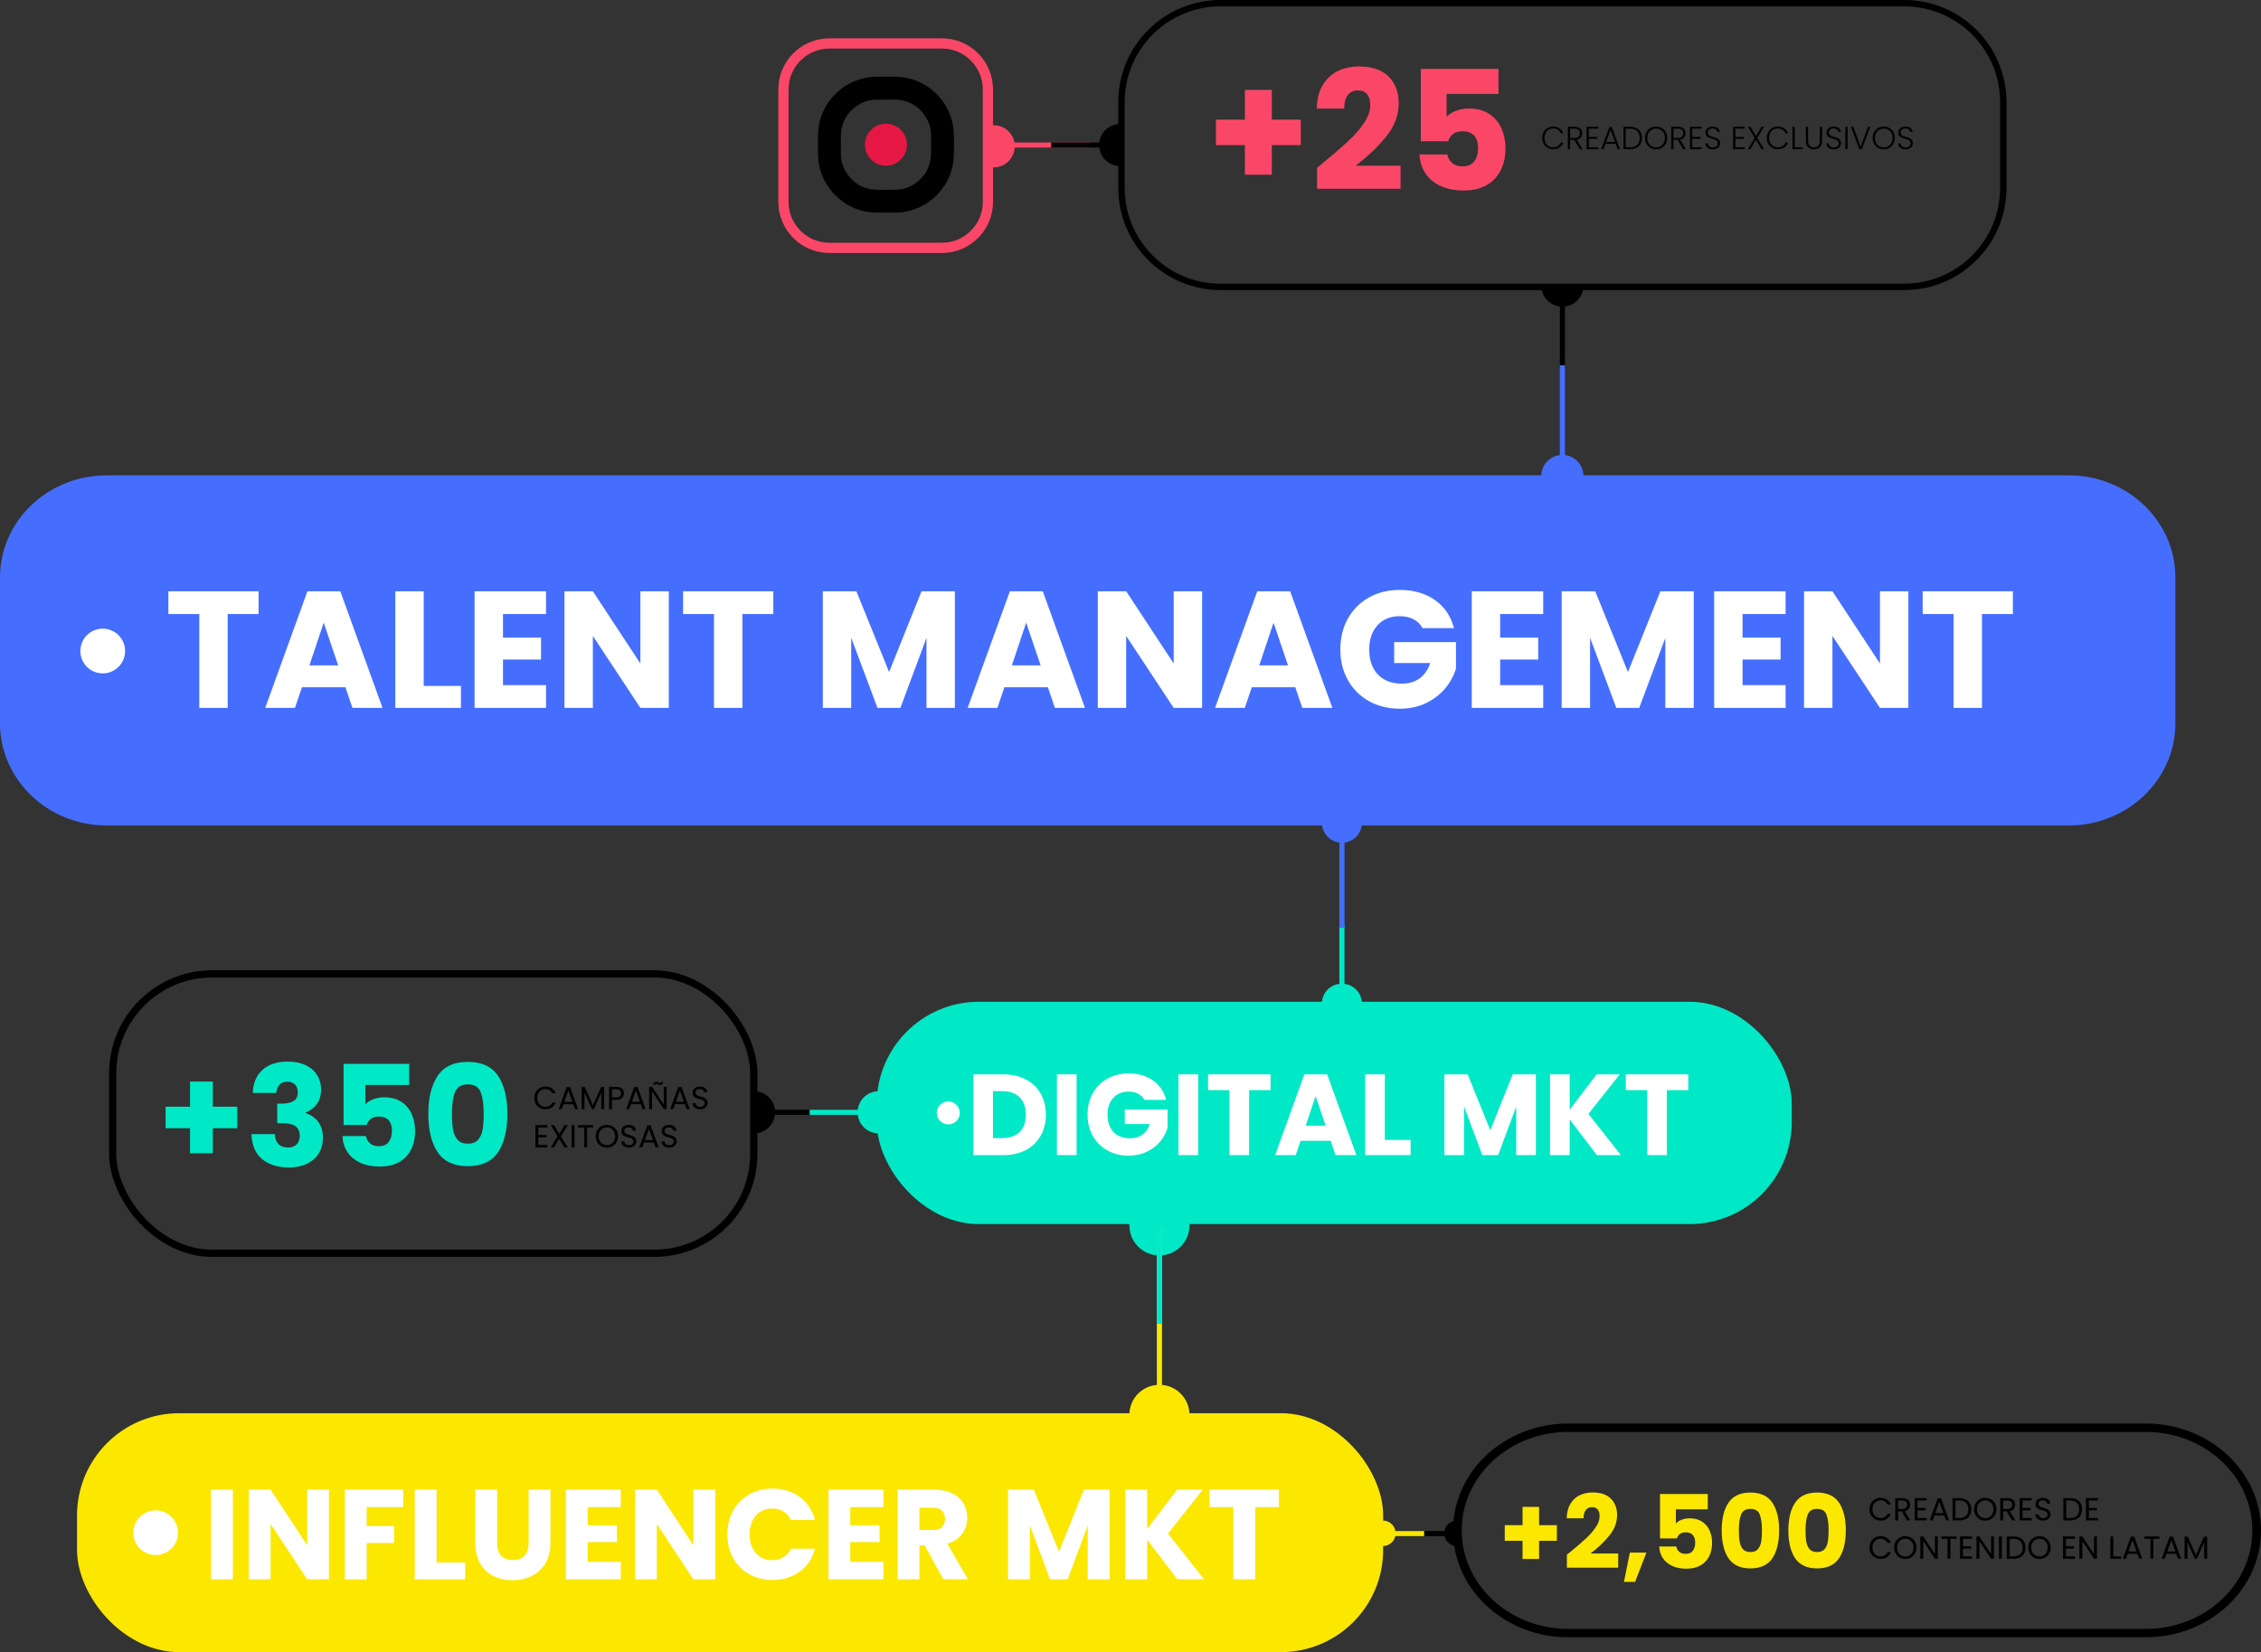 <svg xmlns="http://www.w3.org/2000/svg" xmlns:xlink="http://www.w3.org/1999/xlink" id="b" viewBox="0 0 1362.83 996.05"><rect x="0" y="0" width="1362.83" height="996.05" fill="#333333" stroke="none"/><defs><clipPath id="o"><rect x="796.77" y="593.03" width="24.17" height="12.45" fill="none"></rect></clipPath><clipPath id="w"><rect x="680.73" y="832.66" width="36.24" height="20.32" fill="none"></rect></clipPath><clipPath id="ad"><rect x="929.03" y="171.79" width="25.42" height="13.1" fill="none"></rect></clipPath><clipPath id="aj"><rect x="661.72" y="74.72" width="13.87" height="25.42" fill="none"></rect></clipPath><clipPath id="am"><rect x="597.31" y="71.64" width="14.33" height="32.35" fill="none"></rect></clipPath><clipPath id="aw"><rect x="454.5" y="657.87" width="14.25" height="25.42" fill="none"></rect></clipPath><clipPath id="bf"><rect x="870.5" y="916.7" width="8.47" height="15.41" fill="none"></rect></clipPath></defs><g id="c"><g id="d"><line id="e" x1="871.2" y1="924.56" x2="834.41" y2="924.56" fill="none" stroke="#000" stroke-width="3.08"></line><line id="f" x1="858.4" y1="924.56" x2="833.72" y2="924.56" fill="none" stroke="#fbe700" stroke-width="3.08"></line></g><g id="g"><line id="h" x1="466.44" y1="670.58" x2="528.43" y2="670.58" fill="none" stroke="#000" stroke-width="3.08"></line><line id="i" x1="488.01" y1="670.58" x2="529.61" y2="670.58" fill="none" stroke="#00e8c6" stroke-width="3.08"></line></g><g id="j"><circle id="k" cx="808.85" cy="495.98" r="12.09" fill="#456eff"></circle><g id="l"><line id="m" x1="808.85" y1="603.49" x2="808.85" y2="557.82" fill="none" stroke="#00e8c6" stroke-width="3.08"></line><line id="n" x1="808.85" y1="559.42" x2="808.85" y2="495.98" fill="none" stroke="#456eff" stroke-width="3.08"></line></g><g clip-path="url(#o)"><g id="p"><circle id="q" cx="808.85" cy="605.12" r="12.09" fill="#00e8c6"></circle></g></g></g><g id="r"><circle id="s" cx="698.85" cy="738.77" r="18.12" fill="#00e8c6"></circle><g id="t"><line id="u" x1="698.85" y1="840.05" x2="698.85" y2="740.44" fill="none" stroke="#fbe700" stroke-width="3.08"></line><line id="v" x1="698.83" y1="798.07" x2="698.83" y2="738.75" fill="none" stroke="#00e8c6" stroke-width="3.08"></line></g><g clip-path="url(#w)"><g id="x"><circle id="y" cx="698.85" cy="852.98" r="18.12" fill="#fbe700"></circle></g></g></g><circle id="z" cx="941.74" cy="286.95" r="12.71" fill="#456eff"></circle><g id="aa"><line id="ab" x1="941.74" y1="173.88" x2="941.74" y2="221.92" fill="none" stroke="#000" stroke-width="3.08"></line><line id="ac" x1="941.74" y1="220.23" x2="941.74" y2="286.95" fill="none" stroke="#456eff" stroke-width="3.08"></line></g><g clip-path="url(#ad)"><g id="ae"><circle id="af" cx="941.74" cy="172.17" r="12.71"></circle></g></g><g id="ag"><line id="ah" x1="609.34" y1="87.43" x2="657.37" y2="87.43" fill="none" stroke="#fa4767" stroke-width="3.08"></line><line id="ai" x1="633.6" y1="87.43" x2="675.24" y2="87.43" fill="none" stroke="#000" stroke-width="3.08"></line></g><g clip-path="url(#aj)"><g id="ak"><circle id="al" cx="675.2" cy="87.43" r="12.71"></circle></g></g><g clip-path="url(#am)"><g id="an"><circle id="ao" cx="598.94" cy="88.2" r="12.71" fill="#fa4767"></circle></g></g><g id="ap"><path d="M499.95,23.11h67.79c17.02,0,30.81,13.8,30.81,30.81v67.79c0,17.02-13.8,30.81-30.81,30.81h-67.79c-17.02,0-30.81-13.8-30.81-30.81V53.92c0-17.02,13.8-30.81,30.81-30.81Z" fill="none"></path><path d="M499.95,29.27c-13.59,0-24.65,11.06-24.65,24.65v67.79c0,13.59,11.06,24.65,24.65,24.65h67.79c13.59,0,24.65-11.06,24.65-24.65V53.92c0-13.59-11.06-24.65-24.65-24.65h-67.79M499.95,23.11h67.79c17.02,0,30.81,13.8,30.81,30.81v67.79c0,17.02-13.8,30.81-30.81,30.81h-67.79c-17.02,0-30.81-13.8-30.81-30.81V53.92c0-17.02,13.8-30.81,30.81-30.81Z" fill="#fa4767"></path></g><g id="aq"><path id="ar" d="M533.5,128.19c-2.2-.05-4.88.1-7.55-.11-7.03-.5-13.75-3.12-19.26-7.52-6.79-5.28-11.42-12.86-13.01-21.31-.41-2.07-.62-4.18-.62-6.29,0-4.26-.12-8.53.06-12.78.31-8.43,3.69-16.45,9.5-22.56,4.85-5.28,11.2-8.94,18.2-10.49,2.46-.57,4.98-.86,7.5-.87,4.26,0,8.53-.13,12.78.06,8.43.32,16.44,3.71,22.54,9.53,5.26,4.84,8.91,11.18,10.46,18.16.57,2.46.87,4.98.87,7.5,0,4.26.13,8.53-.06,12.78-.32,8.43-3.7,16.44-9.52,22.55-6.72,7.25-16.17,11.36-26.06,11.35h-5.84M534.05,60.07h0c-1.77-.01-3.54,0-5.32-.01-4.17-.07-8.27,1.12-11.75,3.41-6.27,4.13-9.72,9.97-10.08,17.48-.18,3.84-.03,7.69-.05,11.54-.07,4.19,1.12,8.3,3.43,11.81,4.12,6.25,9.95,9.7,17.44,10.06,3.86.18,7.73.04,11.59.05,4.17.06,8.27-1.12,11.75-3.41,6.27-4.13,9.72-9.97,10.08-17.48.18-3.84.03-7.69.05-11.54.07-4.19-1.12-8.31-3.43-11.81-3.76-6.06-10.31-9.84-17.44-10.07-2.09-.12-4.18-.02-6.28-.02"></path><path id="as" d="M533.98,99.9c-6.99-.02-12.65-5.7-12.63-12.7.02-6.99,5.7-12.65,12.7-12.63s12.65,5.7,12.63,12.7c0,.07,0,.13,0,.2-.11,6.92-5.77,12.47-12.69,12.43" fill="#e61745"></path></g><g id="at"><path d="M735.67,0h412.13c34.04,0,61.63,27.59,61.63,61.63v51.61c0,34.04-27.59,61.63-61.63,61.63h-412.13c-34.04,0-61.63-27.59-61.63-61.63v-51.61c0-34.04,27.59-61.63,61.63-61.63Z" fill="none"></path><path d="M735.67,3.85c-7.8,0-15.37,1.53-22.49,4.54-3.42,1.45-6.72,3.24-9.81,5.33-3.06,2.07-5.94,4.44-8.55,7.06-2.62,2.62-4.99,5.49-7.06,8.55-2.09,3.09-3.88,6.39-5.33,9.81-3.01,7.12-4.54,14.69-4.54,22.49v51.61c0,7.8,1.53,15.37,4.54,22.49,1.45,3.42,3.24,6.72,5.33,9.81,2.07,3.06,4.44,5.94,7.06,8.55,2.62,2.62,5.49,4.99,8.55,7.06,3.09,2.09,6.39,3.88,9.81,5.33,7.12,3.01,14.69,4.54,22.49,4.54h412.13c7.8,0,15.37-1.53,22.49-4.54,3.42-1.45,6.72-3.24,9.81-5.33,3.06-2.07,5.94-4.44,8.55-7.06,2.62-2.62,4.99-5.49,7.06-8.55,2.09-3.09,3.88-6.39,5.33-9.81,3.01-7.12,4.54-14.69,4.54-22.49v-51.61c0-7.8-1.53-15.37-4.54-22.49-1.45-3.42-3.24-6.72-5.33-9.81-2.07-3.06-4.44-5.94-7.06-8.55-2.62-2.62-5.49-4.99-8.55-7.06-3.09-2.09-6.39-3.88-9.81-5.33-7.12-3.01-14.69-4.54-22.49-4.54h-412.13M735.67,0h412.13c34.04,0,61.63,27.59,61.63,61.63v51.61c0,34.04-27.59,61.63-61.63,61.63h-412.13c-34.04,0-61.63-27.59-61.63-61.63v-51.61c0-34.04,27.59-61.63,61.63-61.63Z"></path></g><g><path d="M930.44,79.61c.58-1.05,1.37-1.86,2.37-2.45,1-.58,2.12-.88,3.35-.88,1.5,0,2.79.36,3.86,1.07s1.85,1.72,2.34,3.01h-1.58c-.38-.91-.97-1.62-1.76-2.14-.79-.51-1.74-.77-2.86-.77-.99,0-1.88.23-2.67.69-.79.46-1.41,1.13-1.86,1.99-.45.87-.67,1.87-.67,3.01s.22,2.14.67,3c.45.86,1.07,1.52,1.86,1.98.79.46,1.68.69,2.67.69,1.12,0,2.07-.25,2.86-.76.79-.51,1.38-1.21,1.76-2.11h1.58c-.49,1.28-1.27,2.28-2.35,2.98-1.08.71-2.36,1.06-3.85,1.06-1.23,0-2.35-.29-3.35-.88-1-.58-1.79-1.4-2.37-2.44s-.87-2.22-.87-3.54.29-2.51.87-3.55Z"></path><path d="M952.2,89.9l-3.33-5.62h-2.48v5.62h-1.35v-13.46h4.04c1.5,0,2.64.36,3.42,1.08.78.72,1.17,1.66,1.17,2.83,0,.98-.28,1.81-.84,2.49s-1.38,1.13-2.47,1.34l3.47,5.72h-1.62ZM946.39,83.18h2.72c1.05,0,1.84-.26,2.38-.77.53-.51.8-1.2.8-2.06s-.26-1.57-.77-2.05c-.51-.48-1.32-.72-2.43-.72h-2.7v5.6Z"></path><path d="M957.69,77.54v5.03h5.1v1.12h-5.1v5.1h5.68v1.12h-7.03v-13.48h7.03v1.12h-5.68Z"></path><path d="M973.83,86.71h-6.12l-1.17,3.2h-1.42l4.91-13.29h1.52l4.89,13.29h-1.43l-1.17-3.2ZM973.42,85.59l-2.66-7.28-2.66,7.28h5.32Z"></path><path d="M986.4,77.25c1.07.54,1.88,1.32,2.45,2.33.56,1.01.85,2.22.85,3.62s-.28,2.58-.85,3.59c-.57,1.01-1.38,1.78-2.45,2.31-1.07.53-2.34.8-3.83.8h-3.99v-13.46h3.99c1.49,0,2.77.27,3.83.81ZM986.86,87.31c.98-.98,1.47-2.35,1.47-4.11s-.49-3.15-1.47-4.15c-.98-1-2.41-1.49-4.29-1.49h-2.64v11.23h2.64c1.87,0,3.3-.49,4.29-1.47Z"></path><path d="M994.84,89.16c-1.01-.58-1.81-1.4-2.4-2.45-.58-1.05-.88-2.23-.88-3.55s.29-2.51.88-3.55c.58-1.05,1.38-1.86,2.4-2.45,1.01-.58,2.14-.88,3.39-.88s2.39.29,3.41.88c1.01.58,1.81,1.4,2.39,2.45.58,1.05.87,2.23.87,3.55s-.29,2.51-.87,3.55c-.58,1.05-1.37,1.86-2.39,2.45-1.01.58-2.15.88-3.41.88s-2.38-.29-3.39-.88ZM1000.92,88.17c.8-.46,1.42-1.13,1.89-1.99.46-.87.69-1.87.69-3.01s-.23-2.14-.69-3c-.46-.86-1.09-1.52-1.89-1.98-.8-.46-1.7-.69-2.7-.69s-1.9.23-2.7.69c-.8.46-1.42,1.12-1.89,1.98-.46.86-.69,1.86-.69,3s.23,2.15.69,3.01c.46.87,1.09,1.53,1.89,1.99.8.46,1.69.69,2.7.69s1.9-.23,2.7-.69Z"></path><path d="M1014.52,89.9l-3.33-5.62h-2.48v5.62h-1.35v-13.46h4.04c1.5,0,2.64.36,3.42,1.08.78.72,1.17,1.66,1.17,2.83,0,.98-.28,1.81-.84,2.49s-1.38,1.13-2.47,1.34l3.47,5.72h-1.62ZM1008.7,83.18h2.72c1.05,0,1.84-.26,2.38-.77.53-.51.8-1.2.8-2.06s-.26-1.57-.77-2.05c-.51-.48-1.32-.72-2.43-.72h-2.7v5.6Z"></path><path d="M1020.01,77.54v5.03h5.1v1.12h-5.1v5.1h5.68v1.12h-7.03v-13.48h7.03v1.12h-5.68Z"></path><path d="M1030.09,89.58c-.67-.31-1.2-.74-1.59-1.29-.38-.55-.59-1.17-.62-1.85h1.43c.06.65.35,1.23.87,1.72s1.26.74,2.25.74c.91,0,1.63-.23,2.17-.7.53-.47.8-1.06.8-1.78,0-.58-.15-1.04-.44-1.4-.3-.35-.66-.62-1.1-.79s-1.04-.36-1.81-.57c-.9-.24-1.61-.48-2.14-.71-.53-.23-.98-.59-1.35-1.08-.37-.49-.56-1.15-.56-1.98,0-.69.18-1.31.54-1.86.36-.55.87-.97,1.52-1.28.65-.31,1.41-.46,2.25-.46,1.25,0,2.25.31,3.01.91.76.61,1.2,1.4,1.32,2.36h-1.46c-.09-.55-.39-1.04-.9-1.47-.51-.43-1.21-.65-2.08-.65-.81,0-1.48.21-2.02.65s-.81,1.02-.81,1.76c0,.56.15,1.02.44,1.37.3.35.67.61,1.11.79.44.18,1.04.37,1.8.58.87.24,1.58.48,2.12.72.54.24,1,.6,1.37,1.09.37.49.56,1.14.56,1.96,0,.63-.17,1.23-.5,1.79s-.83,1.02-1.48,1.37c-.65.35-1.44.52-2.35.52s-1.67-.15-2.34-.46Z"></path><path d="M1045.99,77.54v5.03h5.1v1.12h-5.1v5.1h5.68v1.12h-7.03v-13.48h7.03v1.12h-5.68Z"></path><path d="M1059.18,83.18l4.08,6.72h-1.5l-3.43-5.62-3.25,5.62h-1.5l4.06-6.78-4.06-6.68h1.5l3.41,5.6,3.29-5.6h1.5l-4.1,6.74Z"></path><path d="M1065.84,79.61c.58-1.05,1.37-1.86,2.37-2.45,1-.58,2.12-.88,3.35-.88,1.5,0,2.79.36,3.86,1.07s1.85,1.72,2.34,3.01h-1.58c-.38-.91-.97-1.62-1.76-2.14-.79-.51-1.74-.77-2.86-.77-.99,0-1.88.23-2.67.69-.79.46-1.41,1.13-1.86,1.99-.45.87-.67,1.87-.67,3.01s.22,2.14.67,3c.45.86,1.07,1.52,1.86,1.98.79.46,1.68.69,2.67.69,1.12,0,2.07-.25,2.86-.76.79-.51,1.38-1.21,1.76-2.11h1.58c-.49,1.28-1.27,2.28-2.35,2.98-1.08.71-2.36,1.06-3.85,1.06-1.23,0-2.35-.29-3.35-.88-1-.58-1.79-1.4-2.37-2.44s-.87-2.22-.87-3.54.29-2.51.87-3.55Z"></path><path d="M1081.79,88.81h4.83v1.1h-6.18v-13.46h1.35v12.36Z"></path><path d="M1089.84,76.44v8.47c0,1.34.32,2.32.95,2.97s1.5.96,2.61.96,1.97-.32,2.59-.95c.62-.64.93-1.63.93-2.98v-8.47h1.35v8.45c0,1.71-.45,2.99-1.36,3.85-.91.86-2.08,1.29-3.53,1.29s-2.63-.43-3.53-1.29c-.91-.86-1.36-2.14-1.36-3.85v-8.45h1.35Z"></path><path d="M1103.02,89.58c-.67-.31-1.2-.74-1.59-1.29-.38-.55-.59-1.17-.62-1.85h1.43c.06.65.35,1.23.87,1.72s1.26.74,2.25.74c.91,0,1.63-.23,2.17-.7.53-.47.8-1.06.8-1.78,0-.58-.15-1.04-.44-1.4-.3-.35-.66-.62-1.1-.79s-1.04-.36-1.81-.57c-.9-.24-1.61-.48-2.14-.71-.53-.23-.98-.59-1.35-1.08-.37-.49-.56-1.15-.56-1.98,0-.69.18-1.31.54-1.86.36-.55.87-.97,1.52-1.28.65-.31,1.41-.46,2.25-.46,1.25,0,2.25.31,3.01.91.76.61,1.2,1.4,1.32,2.36h-1.46c-.09-.55-.39-1.04-.9-1.47-.51-.43-1.21-.65-2.08-.65-.81,0-1.48.21-2.02.65s-.81,1.02-.81,1.76c0,.56.15,1.02.44,1.37.3.35.67.61,1.11.79.44.18,1.04.37,1.8.58.87.24,1.58.48,2.12.72.54.24,1,.6,1.37,1.09.37.49.56,1.14.56,1.96,0,.63-.17,1.23-.5,1.79s-.83,1.02-1.48,1.37c-.65.35-1.44.52-2.35.52s-1.67-.15-2.34-.46Z"></path><path d="M1113.64,76.44v13.46h-1.35v-13.46h1.35Z"></path><path d="M1127.37,76.44l-5.1,13.46h-1.54l-5.1-13.46h1.46l4.41,12,4.45-12h1.42Z"></path><path d="M1132.05,89.16c-1.01-.58-1.81-1.4-2.4-2.45-.58-1.05-.88-2.23-.88-3.55s.29-2.51.88-3.55c.58-1.05,1.38-1.86,2.4-2.45,1.01-.58,2.14-.88,3.39-.88s2.39.29,3.41.88c1.01.58,1.81,1.4,2.39,2.45.58,1.05.87,2.23.87,3.55s-.29,2.51-.87,3.55c-.58,1.05-1.37,1.86-2.39,2.45-1.01.58-2.15.88-3.41.88s-2.38-.29-3.39-.88ZM1138.14,88.17c.8-.46,1.42-1.13,1.89-1.99.46-.87.69-1.87.69-3.01s-.23-2.14-.69-3c-.46-.86-1.09-1.52-1.89-1.98-.8-.46-1.7-.69-2.7-.69s-1.9.23-2.7.69c-.8.46-1.42,1.12-1.89,1.98-.46.86-.69,1.86-.69,3s.23,2.15.69,3.01c.46.87,1.09,1.53,1.89,1.99.8.46,1.69.69,2.7.69s1.9-.23,2.7-.69Z"></path><path d="M1146.31,89.58c-.67-.31-1.2-.74-1.59-1.29-.38-.55-.59-1.17-.62-1.85h1.43c.06.65.35,1.23.87,1.72s1.26.74,2.25.74c.91,0,1.63-.23,2.17-.7.53-.47.8-1.06.8-1.78,0-.58-.15-1.04-.44-1.4-.3-.35-.66-.62-1.1-.79s-1.04-.36-1.81-.57c-.9-.24-1.61-.48-2.14-.71-.53-.23-.98-.59-1.35-1.08-.37-.49-.56-1.15-.56-1.98,0-.69.18-1.31.54-1.86.36-.55.87-.97,1.52-1.28.65-.31,1.41-.46,2.25-.46,1.25,0,2.25.31,3.01.91.76.61,1.2,1.4,1.32,2.36h-1.46c-.09-.55-.39-1.04-.9-1.47-.51-.43-1.21-.65-2.08-.65-.81,0-1.48.21-2.02.65s-.81,1.02-.81,1.76c0,.56.15,1.02.44,1.37.3.35.67.61,1.11.79.44.18,1.04.37,1.8.58.87.24,1.58.48,2.12.72.54.24,1,.6,1.37,1.09.37.49.56,1.14.56,1.96,0,.63-.17,1.23-.5,1.79s-.83,1.02-1.48,1.37c-.65.35-1.44.52-2.35.52s-1.67-.15-2.34-.46Z"></path></g><path id="au" d="M64.28,286.57h1182.67c35.5,0,64.28,27.59,64.28,61.63v87.82c0,34.04-28.78,61.63-64.28,61.63H64.28c-35.5,0-64.28-27.59-64.28-61.63v-87.82c0-34.04,28.78-61.63,64.28-61.63Z" fill="#456eff"></path><circle id="av" cx="529.61" cy="670.58" r="12.71" fill="#00e8c6"></circle><g clip-path="url(#aw)"><g id="ax"><circle id="ay" cx="454.5" cy="670.58" r="12.71"></circle></g></g><g id="az"><rect x="66.25" y="585.46" width="389.79" height="171.79" rx="61.63" ry="61.63" fill="none" stroke="#000" stroke-miterlimit="10"></rect><rect x="68.17" y="587.38" width="385.94" height="167.93" rx="59.7" ry="59.7" fill="none" stroke="#000" stroke-width="3.85"></rect></g><g><path d="M143.02,680.18h-14.74v15.08h-13.73v-15.08h-14.74v-12.96h14.74v-15.17h13.73v15.17h14.74v12.96Z" fill="#00e8c6"></path><path d="M158.28,644.93c3.73-3.28,8.78-4.92,15.17-4.92,4.24,0,7.87.74,10.89,2.2,3.02,1.47,5.31,3.47,6.86,6.02,1.55,2.54,2.33,5.4,2.33,8.56,0,3.73-.93,6.77-2.8,9.11-1.86,2.34-4.04,3.94-6.52,4.79v.34c3.22,1.07,5.76,2.85,7.63,5.34,1.86,2.49,2.8,5.68,2.8,9.58,0,3.5-.81,6.6-2.42,9.28-1.61,2.68-3.96,4.79-7.03,6.31-3.08,1.53-6.74,2.29-10.97,2.29-6.78,0-12.19-1.67-16.23-5-4.04-3.33-6.17-8.36-6.4-15.08h14.07c.06,2.49.76,4.45,2.12,5.89,1.36,1.44,3.33,2.16,5.93,2.16,2.2,0,3.91-.64,5.13-1.91,1.21-1.27,1.82-2.95,1.82-5.04,0-2.71-.86-4.67-2.58-5.89-1.72-1.21-4.48-1.82-8.26-1.82h-2.71v-11.78h2.71c2.88,0,5.21-.49,6.99-1.48,1.78-.99,2.67-2.75,2.67-5.3,0-2.03-.57-3.61-1.69-4.75-1.13-1.13-2.68-1.7-4.66-1.7-2.15,0-3.74.65-4.79,1.95-1.05,1.3-1.65,2.91-1.82,4.83h-14.15c.23-6.04,2.2-10.7,5.93-13.98Z" fill="#00e8c6"></path><path d="M246.66,654.08h-26.44v11.69c1.13-1.24,2.71-2.26,4.75-3.05,2.03-.79,4.24-1.19,6.61-1.19,4.24,0,7.75.96,10.55,2.88,2.8,1.92,4.84,4.41,6.14,7.46,1.3,3.05,1.95,6.36,1.95,9.91,0,6.61-1.86,11.85-5.59,15.72-3.73,3.87-8.98,5.8-15.76,5.8-4.52,0-8.45-.78-11.78-2.33-3.33-1.55-5.9-3.71-7.71-6.48-1.81-2.77-2.8-5.96-2.97-9.58h14.15c.34,1.75,1.16,3.21,2.46,4.36,1.3,1.16,3.08,1.74,5.34,1.74,2.65,0,4.63-.85,5.93-2.54,1.3-1.69,1.95-3.95,1.95-6.78s-.68-4.88-2.03-6.35c-1.36-1.47-3.33-2.2-5.93-2.2-1.92,0-3.5.47-4.75,1.4-1.24.93-2.06,2.16-2.46,3.69h-13.98v-36.86h39.57v12.71Z" fill="#00e8c6"></path><path d="M263.82,648.58c3.76-5.59,9.81-8.39,18.18-8.39s14.42,2.8,18.18,8.39c3.76,5.59,5.64,13.25,5.64,22.96s-1.88,17.54-5.64,23.13c-3.76,5.59-9.82,8.39-18.18,8.39s-14.42-2.8-18.18-8.39c-3.76-5.59-5.64-13.3-5.64-23.13s1.88-17.37,5.64-22.96ZM289.7,658.36c-1.24-3.08-3.81-4.62-7.71-4.62s-6.47,1.54-7.71,4.62c-1.24,3.08-1.86,7.47-1.86,13.18,0,3.84.23,7.02.68,9.53.45,2.51,1.37,4.55,2.75,6.1,1.38,1.55,3.43,2.33,6.14,2.33s4.76-.78,6.14-2.33c1.38-1.55,2.3-3.59,2.75-6.1.45-2.51.68-5.69.68-9.53,0-5.71-.62-10.1-1.86-13.18Z" fill="#00e8c6"></path></g><rect id="ba" x="528.45" y="603.94" width="551.56" height="134.04" rx="61.63" ry="61.63" fill="#00e8c6"></rect><g><path d="M322.94,658.4c.59-1.05,1.4-1.87,2.42-2.46,1.02-.59,2.15-.89,3.4-.89,1.46,0,2.74.35,3.83,1.06s1.89,1.71,2.39,3h-2.1c-.37-.81-.91-1.43-1.61-1.87-.7-.44-1.54-.65-2.51-.65s-1.78.22-2.52.65c-.75.44-1.33,1.06-1.75,1.86-.42.8-.64,1.74-.64,2.82s.21,2,.64,2.8c.42.8,1.01,1.42,1.75,1.86.74.44,1.59.65,2.52.65s1.81-.21,2.51-.64c.7-.43,1.24-1.05,1.61-1.86h2.1c-.5,1.28-1.3,2.28-2.39,2.98-1.09.7-2.37,1.05-3.83,1.05-1.25,0-2.38-.29-3.4-.88-1.02-.58-1.83-1.4-2.42-2.44s-.89-2.21-.89-3.52.3-2.49.89-3.53Z"></path><path d="M345.51,665.67h-5.85l-1.08,2.99h-1.85l4.85-13.35h2.02l4.83,13.35h-1.85l-1.08-2.99ZM345.01,664.24l-2.43-6.78-2.43,6.78h4.85Z"></path><path d="M364.18,655.33v13.33h-1.75v-9.94l-4.43,9.94h-1.23l-4.45-9.96v9.96h-1.75v-13.33h1.89l4.93,11.02,4.93-11.02h1.87Z"></path><path d="M374.97,661.94c-.76.74-1.93,1.11-3.5,1.11h-2.58v5.6h-1.75v-13.42h4.33c1.52,0,2.67.37,3.46,1.1.79.73,1.18,1.67,1.18,2.83s-.38,2.04-1.15,2.78ZM373.63,660.97c.46-.42.69-1.03.69-1.81,0-1.66-.95-2.48-2.85-2.48h-2.58v4.93h2.58c.98,0,1.69-.21,2.16-.64Z"></path><path d="M386.23,665.67h-5.85l-1.08,2.99h-1.85l4.85-13.35h2.02l4.83,13.35h-1.85l-1.08-2.99ZM385.73,664.24l-2.43-6.78-2.43,6.78h4.85Z"></path><path d="M401.83,668.65h-1.75l-7.05-10.69v10.69h-1.75v-13.44h1.75l7.05,10.67v-10.67h1.75v13.44ZM394.38,652.67c.34-.35.77-.52,1.28-.52.24,0,.45.04.63.13.17.08.38.2.63.36.18.13.34.23.48.3.14.07.3.11.46.11.22,0,.4-.07.56-.21.15-.14.25-.35.29-.62h1c-.08.64-.29,1.14-.64,1.48s-.78.52-1.29.52c-.24,0-.46-.04-.65-.13-.19-.08-.4-.21-.63-.38-.21-.13-.37-.22-.49-.29s-.27-.1-.43-.1c-.22,0-.4.07-.55.21-.15.14-.24.35-.28.64h-1.02c.09-.65.31-1.16.65-1.5Z"></path><path d="M412.75,665.67h-5.85l-1.08,2.99h-1.85l4.85-13.35h2.02l4.83,13.35h-1.85l-1.08-2.99ZM412.24,664.24l-2.43-6.78-2.43,6.78h4.85Z"></path><path d="M419.67,668.32c-.7-.31-1.25-.75-1.65-1.31s-.6-1.2-.62-1.94h1.87c.06.63.32,1.16.78,1.59.46.43,1.12.65,1.99.65s1.49-.21,1.97-.63.72-.95.72-1.61c0-.51-.14-.93-.42-1.25-.28-.32-.64-.56-1.06-.73-.42-.17-1-.35-1.71-.54-.89-.23-1.6-.46-2.13-.69-.53-.23-.99-.59-1.37-1.09-.38-.49-.57-1.16-.57-1.99,0-.73.19-1.38.56-1.94.37-.57.9-1,1.57-1.31.67-.31,1.45-.46,2.32-.46,1.26,0,2.29.32,3.09.94s1.25,1.46,1.36,2.5h-1.93c-.06-.51-.33-.97-.81-1.36s-1.1-.59-1.89-.59c-.73,0-1.33.19-1.79.57-.46.38-.69.91-.69,1.59,0,.49.14.89.41,1.19.28.31.62.54,1.02.7.4.16.97.34,1.7.55.89.24,1.6.48,2.14.72.54.24,1,.6,1.39,1.1.38.5.58,1.17.58,2.01,0,.66-.17,1.27-.52,1.85-.35.58-.86,1.05-1.54,1.41-.68.36-1.48.54-2.41.54s-1.68-.16-2.38-.47Z"></path></g><g><path d="M324.47,679.76v4.49h4.89v1.44h-4.89v4.62h5.47v1.44h-7.22v-13.44h7.22v1.44h-5.47Z"></path><path d="M338.08,685.06l4.12,6.7h-1.98l-3.22-5.24-3.06,5.24h-1.95l4.1-6.7-4.12-6.72h1.96l3.24,5.26,3.08-5.26h1.96l-4.14,6.72Z"></path><path d="M346.3,678.34v13.42h-1.75v-13.42h1.75Z"></path><path d="M357.55,678.34v1.42h-3.66v12h-1.75v-12h-3.68v-1.42h9.09Z"></path><path d="M362.38,691.02c-1.03-.58-1.84-1.4-2.44-2.45-.6-1.05-.9-2.22-.9-3.53s.3-2.49.9-3.53c.6-1.05,1.41-1.86,2.44-2.45,1.03-.58,2.16-.88,3.41-.88s2.4.29,3.43.88c1.03.58,1.84,1.4,2.43,2.44.59,1.04.89,2.22.89,3.54s-.3,2.5-.89,3.54c-.59,1.04-1.4,1.85-2.43,2.44-1.03.58-2.17.88-3.43.88s-2.38-.29-3.41-.88ZM368.33,689.72c.75-.44,1.34-1.06,1.77-1.87.43-.81.65-1.75.65-2.81s-.22-2.02-.65-2.82c-.43-.8-1.02-1.42-1.76-1.86-.75-.44-1.59-.65-2.54-.65s-1.8.22-2.54.65c-.74.44-1.33,1.06-1.76,1.86-.43.8-.65,1.74-.65,2.82s.21,2,.65,2.81c.43.81,1.02,1.43,1.77,1.87s1.6.65,2.53.65,1.78-.22,2.53-.65Z"></path><path d="M376.72,691.43c-.7-.31-1.25-.75-1.65-1.31s-.6-1.2-.62-1.94h1.87c.06.63.32,1.16.78,1.59.46.43,1.12.65,1.99.65s1.49-.21,1.97-.63.72-.95.72-1.61c0-.51-.14-.93-.42-1.25-.28-.32-.64-.56-1.06-.73-.42-.17-1-.35-1.71-.54-.89-.23-1.6-.46-2.13-.69-.53-.23-.99-.59-1.37-1.09-.38-.49-.57-1.16-.57-1.99,0-.73.19-1.38.56-1.94.37-.57.9-1,1.57-1.31.67-.31,1.45-.46,2.32-.46,1.26,0,2.29.32,3.09.94s1.25,1.46,1.36,2.5h-1.93c-.06-.51-.33-.97-.81-1.36s-1.1-.59-1.89-.59c-.73,0-1.33.19-1.79.57-.46.38-.69.91-.69,1.59,0,.49.14.89.41,1.19.28.31.62.54,1.02.7.4.16.97.34,1.7.55.89.24,1.6.48,2.14.72.54.24,1,.6,1.39,1.1.38.5.58,1.17.58,2.01,0,.66-.17,1.27-.52,1.85-.35.58-.86,1.05-1.54,1.41-.68.36-1.48.54-2.41.54s-1.68-.16-2.38-.47Z"></path><path d="M394.08,688.78h-5.85l-1.08,2.99h-1.85l4.85-13.35h2.02l4.83,13.35h-1.85l-1.08-2.99ZM393.58,687.35l-2.43-6.78-2.43,6.78h4.85Z"></path><path d="M401.01,691.43c-.7-.31-1.25-.75-1.65-1.31s-.6-1.2-.62-1.94h1.87c.06.63.32,1.16.78,1.59.46.43,1.12.65,1.99.65s1.49-.21,1.97-.63.72-.95.72-1.61c0-.51-.14-.93-.42-1.25-.28-.32-.64-.56-1.06-.73-.42-.17-1-.35-1.71-.54-.89-.23-1.6-.46-2.13-.69-.53-.23-.99-.59-1.37-1.09-.38-.49-.57-1.16-.57-1.99,0-.73.19-1.38.56-1.94.37-.57.9-1,1.57-1.31.67-.31,1.45-.46,2.32-.46,1.26,0,2.29.32,3.09.94s1.25,1.46,1.36,2.5h-1.93c-.06-.51-.33-.97-.81-1.36s-1.1-.59-1.89-.59c-.73,0-1.33.19-1.79.57-.46.38-.69.91-.69,1.59,0,.49.14.89.41,1.19.28.31.62.54,1.02.7.4.16.97.34,1.7.55.89.24,1.6.48,2.14.72.54.24,1,.6,1.39,1.1.38.5.58,1.17.58,2.01,0,.66-.17,1.27-.52,1.85-.35.58-.86,1.05-1.54,1.41-.68.36-1.48.54-2.41.54s-1.68-.16-2.38-.47Z"></path></g><g><path d="M618.36,650.77c3.84,2.03,6.81,4.89,8.91,8.56,2.1,3.67,3.15,7.92,3.15,12.72s-1.05,8.99-3.15,12.69c-2.1,3.7-5.08,6.56-8.94,8.6-3.86,2.03-8.33,3.05-13.42,3.05h-18.23v-48.67h18.23c5.13,0,9.61,1.02,13.45,3.05ZM614.61,682.45c2.5-2.45,3.74-5.92,3.74-10.4s-1.25-7.97-3.74-10.47c-2.5-2.5-5.99-3.74-10.47-3.74h-5.62v28.29h5.62c4.48,0,7.97-1.22,10.47-3.67Z" fill="#fff"></path><path d="M648.93,647.71v48.67h-11.86v-48.67h11.86Z" fill="#fff"></path><path d="M689.84,663.11c-.88-1.62-2.14-2.85-3.78-3.71-1.64-.86-3.57-1.28-5.79-1.28-3.84,0-6.91,1.26-9.22,3.78-2.31,2.52-3.47,5.88-3.47,10.09,0,4.48,1.21,7.99,3.64,10.5,2.43,2.52,5.77,3.78,10.02,3.78,2.91,0,5.37-.74,7.38-2.22,2.01-1.48,3.48-3.61,4.4-6.38h-15.04v-8.74h25.79v11.02c-.88,2.96-2.37,5.71-4.47,8.25-2.1,2.54-4.77,4.6-8.01,6.17-3.24,1.57-6.89,2.36-10.95,2.36-4.81,0-9.09-1.05-12.86-3.15-3.77-2.1-6.7-5.03-8.81-8.77-2.1-3.74-3.15-8.02-3.15-12.83s1.05-9.09,3.15-12.86c2.1-3.77,5.03-6.7,8.77-8.81,3.74-2.1,8.02-3.15,12.83-3.15,5.82,0,10.73,1.41,14.73,4.23,4,2.82,6.64,6.72,7.94,11.72h-13.1Z" fill="#fff"></path><path d="M722.21,647.71v48.67h-11.86v-48.67h11.86Z" fill="#fff"></path><path d="M765.82,647.71v9.5h-12.9v39.17h-11.86v-39.17h-12.9v-9.5h37.65Z" fill="#fff"></path><path d="M802.08,687.79h-18.16l-2.91,8.6h-12.41l17.61-48.67h13.73l17.61,48.67h-12.55l-2.91-8.6ZM799.03,678.64l-6.03-17.82-5.96,17.82h11.99Z" fill="#fff"></path><path d="M834.73,687.23h15.53v9.15h-27.39v-48.67h11.86v39.52Z" fill="#fff"></path><path d="M925.76,647.71v48.67h-11.86v-29.19l-10.88,29.19h-9.57l-10.96-29.26v29.26h-11.86v-48.67h14l13.66,33.69,13.52-33.69h13.94Z" fill="#fff"></path><path d="M962.51,696.38l-16.36-21.49v21.49h-11.86v-48.67h11.86v21.35l16.22-21.35h13.94l-18.86,23.85,19.55,24.82h-14.49Z" fill="#fff"></path><path d="M1017.63,647.71v9.5h-12.9v39.17h-11.86v-39.17h-12.9v-9.5h37.65Z" fill="#fff"></path></g><g><path d="M784.05,87.48h-17.44v17.84h-16.24v-17.84h-17.44v-15.33h17.44v-17.94h16.24v17.94h17.44v15.33Z" fill="#fa4767"></path><path d="M796.98,98.6c6.55-5.41,11.71-9.85,15.48-13.33,3.77-3.47,6.97-7.12,9.57-10.92,2.61-3.81,3.91-7.52,3.91-11.12,0-2.74-.64-4.88-1.9-6.41-1.27-1.54-3.17-2.31-5.71-2.31s-4.53.95-5.96,2.86c-1.44,1.9-2.15,4.59-2.15,8.07h-16.54c.13-5.68,1.35-10.42,3.66-14.23,2.31-3.81,5.34-6.61,9.12-8.42,3.77-1.8,7.97-2.71,12.58-2.71,7.95,0,13.95,2.04,17.99,6.11,4.04,4.08,6.06,9.39,6.06,15.94,0,7.15-2.44,13.78-7.32,19.89-4.88,6.11-11.09,12.08-18.64,17.89h27.06v13.93h-50.31v-12.73c2.27-1.8,3.31-2.64,3.11-2.51Z" fill="#fa4767"></path><path d="M903.21,56.61h-31.27v13.83c1.34-1.47,3.21-2.67,5.61-3.61,2.41-.94,5.01-1.4,7.82-1.4,5.01,0,9.17,1.14,12.48,3.41,3.31,2.27,5.73,5.21,7.27,8.82,1.54,3.61,2.31,7.52,2.31,11.73,0,7.82-2.21,14.02-6.61,18.59-4.41,4.58-10.62,6.87-18.64,6.87-5.35,0-9.99-.92-13.93-2.76-3.94-1.84-6.98-4.39-9.12-7.67-2.14-3.27-3.31-7.05-3.51-11.33h16.74c.4,2.07,1.37,3.79,2.91,5.16,1.54,1.37,3.64,2.05,6.31,2.05,3.14,0,5.48-1,7.02-3.01,1.54-2,2.31-4.68,2.31-8.02s-.8-5.78-2.41-7.52c-1.6-1.74-3.94-2.61-7.02-2.61-2.27,0-4.14.55-5.61,1.65-1.47,1.1-2.44,2.56-2.91,4.36h-16.54v-43.6h46.8v15.03Z" fill="#fa4767"></path></g><g><path d="M155.87,356.47v13.72h-18.63v56.58h-17.12v-56.58h-18.63v-13.72h54.38Z" fill="#fff"></path><path d="M208.24,414.35h-26.24l-4.21,12.42h-17.93l25.44-70.3h19.83l25.44,70.3h-18.13l-4.21-12.42ZM203.83,401.13l-8.71-25.74-8.61,25.74h17.32Z" fill="#fff"></path><path d="M255.41,413.55h22.43v13.22h-39.56v-70.3h17.12v57.08Z" fill="#fff"></path><path d="M303.18,370.19v14.22h22.93v13.22h-22.93v15.42h25.94v13.72h-43.06v-70.3h43.06v13.72h-25.94Z" fill="#fff"></path><path d="M403.12,426.77h-17.12l-28.64-43.36v43.36h-17.12v-70.3h17.12l28.64,43.56v-43.56h17.12v70.3Z" fill="#fff"></path><path d="M466.11,356.47v13.72h-18.63v56.58h-17.12v-56.58h-18.63v-13.72h54.38Z" fill="#fff"></path><path d="M575.56,356.47v70.3h-17.12v-42.16l-15.72,42.16h-13.82l-15.82-42.26v42.26h-17.12v-70.3h20.23l19.73,48.67,19.53-48.67h20.13Z" fill="#fff"></path><path d="M631.64,414.35h-26.24l-4.21,12.42h-17.93l25.44-70.3h19.83l25.44,70.3h-18.13l-4.21-12.42ZM627.24,401.13l-8.71-25.74-8.61,25.74h17.32Z" fill="#fff"></path><path d="M724.58,426.77h-17.12l-28.64-43.36v43.36h-17.12v-70.3h17.12l28.64,43.56v-43.56h17.12v70.3Z" fill="#fff"></path><path d="M780.76,414.35h-26.24l-4.21,12.42h-17.93l25.44-70.3h19.83l25.44,70.3h-18.13l-4.21-12.42ZM776.35,401.13l-8.71-25.74-8.61,25.74h17.32Z" fill="#fff"></path><path d="M857.47,378.7c-1.27-2.34-3.09-4.12-5.46-5.36-2.37-1.23-5.16-1.85-8.36-1.85-5.54,0-9.98,1.82-13.32,5.46-3.34,3.64-5.01,8.5-5.01,14.57,0,6.48,1.75,11.53,5.26,15.17,3.5,3.64,8.33,5.46,14.47,5.46,4.21,0,7.76-1.07,10.67-3.2,2.9-2.14,5.02-5.21,6.36-9.21h-21.73v-12.62h37.25v15.92c-1.27,4.27-3.42,8.25-6.46,11.92-3.04,3.67-6.89,6.64-11.57,8.91-4.67,2.27-9.95,3.4-15.82,3.4-6.94,0-13.14-1.52-18.58-4.56-5.44-3.04-9.68-7.26-12.72-12.67-3.04-5.41-4.56-11.58-4.56-18.53s1.52-13.13,4.56-18.58c3.04-5.44,7.26-9.68,12.67-12.72,5.41-3.04,11.58-4.56,18.53-4.56,8.41,0,15.5,2.04,21.28,6.11,5.77,4.07,9.6,9.71,11.47,16.92h-18.93Z" fill="#fff"></path><path d="M904.23,370.19v14.22h22.93v13.22h-22.93v15.42h25.94v13.72h-43.06v-70.3h43.06v13.72h-25.94Z" fill="#fff"></path><path d="M1020.9,356.47v70.3h-17.12v-42.16l-15.72,42.16h-13.82l-15.82-42.26v42.26h-17.12v-70.3h20.23l19.73,48.67,19.53-48.67h20.13Z" fill="#fff"></path><path d="M1050.34,370.19v14.22h22.93v13.22h-22.93v15.42h25.94v13.72h-43.06v-70.3h43.06v13.72h-25.94Z" fill="#fff"></path><path d="M1150.28,426.77h-17.12l-28.64-43.36v43.36h-17.12v-70.3h17.12l28.64,43.56v-43.56h17.12v70.3Z" fill="#fff"></path><path d="M1213.27,356.47v13.72h-18.63v56.58h-17.12v-56.58h-18.63v-13.72h54.38Z" fill="#fff"></path></g><circle id="bb" cx="61.92" cy="392.49" r="13.48" fill="#fff"></circle><circle id="bc" cx="571.59" cy="670.96" r="6.93" fill="#fff"></circle><g id="bd"><path d="M945.28,858.71h348.11c38.08,0,68.95,28.62,68.95,63.93h0c0,35.31-30.87,63.93-68.95,63.93h-348.11c-38.08,0-68.95-28.62-68.95-63.93h0c0-35.31,30.87-63.93,68.95-63.93Z" fill="none" stroke="#000" stroke-miterlimit="10"></path><path d="M945.28,860.95h348.11c36.75,0,66.54,27.62,66.54,61.7h0c0,34.07-29.79,61.7-66.54,61.7h-348.11c-36.75,0-66.54-27.62-66.54-61.7h0c0-34.07,29.79-61.7,66.54-61.7Z" fill="none" stroke="#000" stroke-width="4.64"></path></g><circle id="be" cx="833.53" cy="924.4" r="7.7" fill="#fbe700"></circle><g clip-path="url(#bf)"><g id="bg"><circle id="bh" cx="878.21" cy="924.4" r="7.7"></circle></g></g><rect id="bi" x="46.43" y="851.99" width="787.28" height="144.05" rx="61.63" ry="61.63" fill="#fbe700"></rect><g><path d="M938.42,928.92h-10.72v10.97h-9.98v-10.97h-10.72v-9.43h10.72v-11.03h9.98v11.03h10.72v9.43Z" fill="#fbe700"></path><path d="M946.37,935.76c4.03-3.33,7.2-6.06,9.52-8.2,2.32-2.14,4.28-4.38,5.89-6.72s2.4-4.62,2.4-6.84c0-1.68-.39-3-1.17-3.94-.78-.95-1.95-1.42-3.51-1.42s-2.78.59-3.67,1.76c-.88,1.17-1.33,2.83-1.33,4.96h-10.17c.08-3.49.83-6.41,2.25-8.75,1.42-2.34,3.29-4.07,5.61-5.18,2.32-1.11,4.9-1.66,7.73-1.66,4.89,0,8.58,1.25,11.06,3.76,2.49,2.51,3.73,5.77,3.73,9.8,0,4.4-1.5,8.47-4.5,12.23-3,3.76-6.82,7.43-11.46,11h16.64v8.57h-30.94v-7.83c1.4-1.11,2.03-1.62,1.91-1.54Z" fill="#fbe700"></path><path d="M992.4,936.01l-6.84,17.69h-6.72l3.57-17.69h9.98Z" fill="#fbe700"></path><path d="M1029.38,909.94h-19.23v8.5c.82-.9,1.97-1.64,3.45-2.22,1.48-.57,3.08-.86,4.81-.86,3.08,0,5.64.7,7.67,2.09,2.03,1.4,3.52,3.21,4.47,5.42.95,2.22,1.42,4.62,1.42,7.21,0,4.81-1.36,8.62-4.07,11.43-2.71,2.81-6.53,4.22-11.46,4.22-3.29,0-6.14-.56-8.57-1.69-2.42-1.13-4.29-2.7-5.61-4.71-1.32-2.01-2.03-4.33-2.16-6.96h10.29c.25,1.27.84,2.33,1.79,3.17.94.84,2.24,1.26,3.88,1.26,1.93,0,3.37-.62,4.31-1.85.94-1.23,1.42-2.88,1.42-4.93s-.49-3.55-1.48-4.62c-.99-1.07-2.42-1.6-4.31-1.6-1.4,0-2.55.34-3.45,1.02-.9.68-1.5,1.57-1.79,2.68h-10.17v-26.81h28.78v9.24Z" fill="#fbe700"></path><path d="M1041.86,905.93c2.73-4.07,7.14-6.1,13.22-6.1s10.49,2.03,13.22,6.1c2.73,4.07,4.1,9.63,4.1,16.7s-1.37,12.76-4.1,16.82c-2.73,4.07-7.14,6.1-13.22,6.1s-10.49-2.03-13.22-6.1-4.1-9.67-4.1-16.82,1.37-12.63,4.1-16.7ZM1060.69,913.05c-.9-2.24-2.77-3.36-5.61-3.36s-4.71,1.12-5.61,3.36c-.9,2.24-1.36,5.43-1.36,9.58,0,2.79.16,5.11.49,6.93s1,3.31,2,4.44c1.01,1.13,2.5,1.7,4.47,1.7s3.46-.56,4.47-1.7c1.01-1.13,1.67-2.61,2-4.44.33-1.83.49-4.14.49-6.93,0-4.15-.45-7.34-1.36-9.58Z" fill="#fbe700"></path><path d="M1082.04,905.93c2.73-4.07,7.14-6.1,13.22-6.1s10.49,2.03,13.22,6.1c2.73,4.07,4.1,9.63,4.1,16.7s-1.37,12.76-4.1,16.82c-2.73,4.07-7.14,6.1-13.22,6.1s-10.49-2.03-13.22-6.1-4.1-9.67-4.1-16.82,1.37-12.63,4.1-16.7ZM1100.87,913.05c-.9-2.24-2.77-3.36-5.61-3.36s-4.71,1.12-5.61,3.36c-.9,2.24-1.36,5.43-1.36,9.58,0,2.79.16,5.11.49,6.93s1,3.31,2,4.44c1.01,1.13,2.5,1.7,4.47,1.7s3.46-.56,4.47-1.7c1.01-1.13,1.67-2.61,2-4.44.33-1.83.49-4.14.49-6.93,0-4.15-.45-7.34-1.36-9.58Z" fill="#fbe700"></path></g><g><path d="M140.37,898.06v54.08h-13.17v-54.08h13.17Z" fill="#fff"></path><path d="M198.3,952.14h-13.17l-22.03-33.36v33.36h-13.17v-54.08h13.17l22.03,33.51v-33.51h13.17v54.08Z" fill="#fff"></path><path d="M243.06,898.06v10.55h-22.03v11.4h16.49v10.25h-16.49v21.88h-13.17v-54.08h35.2Z" fill="#fff"></path><path d="M263.16,941.97h17.26v10.17h-30.43v-54.08h13.17v43.91Z" fill="#fff"></path><path d="M299.68,898.06v32.35c0,3.24.8,5.73,2.39,7.47,1.59,1.75,3.93,2.62,7.01,2.62s5.44-.87,7.09-2.62c1.64-1.75,2.46-4.24,2.46-7.47v-32.35h13.17v32.28c0,4.83-1.03,8.91-3.08,12.25-2.05,3.34-4.81,5.85-8.28,7.55-3.47,1.69-7.33,2.54-11.59,2.54s-8.08-.83-11.44-2.5c-3.36-1.67-6.02-4.18-7.97-7.55-1.95-3.36-2.93-7.46-2.93-12.29v-32.28h13.17Z" fill="#fff"></path><path d="M354.22,908.61v10.94h17.64v10.17h-17.64v11.86h19.95v10.55h-33.12v-54.08h33.12v10.55h-19.95Z" fill="#fff"></path><path d="M431.1,952.14h-13.17l-22.03-33.36v33.36h-13.17v-54.08h13.17l22.03,33.51v-33.51h13.17v54.08Z" fill="#fff"></path><path d="M441.88,910.73c2.31-4.19,5.53-7.45,9.67-9.78,4.13-2.34,8.82-3.51,14.06-3.51,6.42,0,11.91,1.7,16.49,5.08,4.57,3.39,7.63,8.01,9.17,13.87h-14.48c-1.08-2.26-2.61-3.98-4.58-5.16-1.98-1.18-4.22-1.77-6.74-1.77-4.06,0-7.34,1.41-9.86,4.24-2.52,2.82-3.77,6.6-3.77,11.32s1.26,8.5,3.77,11.32c2.52,2.83,5.8,4.24,9.86,4.24,2.52,0,4.76-.59,6.74-1.77,1.98-1.18,3.5-2.9,4.58-5.16h14.48c-1.54,5.85-4.6,10.46-9.17,13.83-4.57,3.36-10.07,5.04-16.49,5.04-5.24,0-9.93-1.17-14.06-3.5-4.13-2.34-7.36-5.58-9.67-9.74-2.31-4.16-3.47-8.91-3.47-14.25s1.16-10.1,3.47-14.29Z" fill="#fff"></path><path d="M512.52,908.61v10.94h17.64v10.17h-17.64v11.86h19.95v10.55h-33.12v-54.08h33.12v10.55h-19.95Z" fill="#fff"></path><path d="M568.6,952.14l-11.25-20.41h-3.16v20.41h-13.17v-54.08h22.11c4.26,0,7.9.75,10.9,2.23,3,1.49,5.25,3.53,6.74,6.12,1.49,2.59,2.23,5.48,2.23,8.67,0,3.59-1.01,6.8-3.04,9.63-2.03,2.83-5.02,4.83-8.97,6.01l12.48,21.42h-14.87ZM554.19,922.4h8.17c2.41,0,4.22-.59,5.43-1.77,1.21-1.18,1.81-2.85,1.81-5.01s-.6-3.67-1.81-4.85c-1.21-1.18-3.02-1.77-5.43-1.77h-8.17v13.4Z" fill="#fff"></path><path d="M668.82,898.06v54.08h-13.17v-32.43l-12.09,32.43h-10.63l-12.17-32.51v32.51h-13.17v-54.08h15.56l15.18,37.44,15.02-37.44h15.48Z" fill="#fff"></path><path d="M709.65,952.14l-18.18-23.88v23.88h-13.17v-54.08h13.17v23.73l18.03-23.73h15.48l-20.95,26.5,21.72,27.58h-16.1Z" fill="#fff"></path><path d="M770.89,898.06v10.55h-14.33v43.52h-13.17v-43.52h-14.33v-10.55h41.83Z" fill="#fff"></path></g><circle id="bj" cx="93.81" cy="924.02" r="13.48" fill="#fff"></circle><path d="M1127.72,906.37c.59-1.05,1.4-1.87,2.42-2.46,1.02-.59,2.15-.89,3.4-.89,1.46,0,2.74.35,3.83,1.06s1.89,1.71,2.39,3h-2.1c-.37-.81-.91-1.43-1.61-1.87-.7-.44-1.54-.65-2.51-.65s-1.78.22-2.52.65c-.74.44-1.33,1.06-1.75,1.86-.42.8-.64,1.74-.64,2.82s.21,2,.64,2.8c.42.8,1.01,1.42,1.75,1.86.75.44,1.59.65,2.52.65s1.81-.21,2.51-.64c.7-.43,1.24-1.05,1.61-1.86h2.1c-.5,1.28-1.3,2.28-2.39,2.98-1.09.7-2.37,1.05-3.83,1.05-1.25,0-2.38-.29-3.4-.88s-1.83-1.4-2.42-2.44-.89-2.21-.89-3.52.29-2.49.89-3.53Z"></path><path d="M1149.42,916.62l-3.2-5.49h-2.12v5.49h-1.75v-13.42h4.33c1.01,0,1.87.17,2.57.52.7.35,1.22.82,1.57,1.41.35.59.52,1.26.52,2.02,0,.92-.27,1.74-.8,2.45-.53.71-1.33,1.17-2.4,1.41l3.37,5.62h-2.1ZM1144.1,909.73h2.58c.95,0,1.66-.23,2.14-.7.47-.47.71-1.09.71-1.88s-.23-1.41-.7-1.85-1.18-.65-2.15-.65h-2.58v5.08Z"></path><path d="M1155.81,904.62v4.49h4.89v1.44h-4.89v4.62h5.47v1.44h-7.22v-13.44h7.22v1.44h-5.47Z"></path><path d="M1171.87,913.64h-5.85l-1.08,2.99h-1.85l4.85-13.35h2.02l4.83,13.35h-1.85l-1.08-2.99ZM1171.37,912.21l-2.43-6.78-2.43,6.78h4.85Z"></path><path d="M1184.9,904.02c1.07.55,1.89,1.33,2.46,2.34.57,1.01.86,2.21.86,3.58s-.29,2.56-.86,3.57-1.39,1.78-2.46,2.31c-1.07.53-2.34.8-3.8.8h-4.18v-13.42h4.18c1.46,0,2.73.27,3.8.82ZM1185.07,913.8c.91-.92,1.37-2.21,1.37-3.86s-.46-2.97-1.38-3.91c-.92-.94-2.24-1.41-3.96-1.41h-2.43v10.55h2.43c1.73,0,3.06-.46,3.97-1.38Z"></path><path d="M1193.21,915.88c-1.03-.58-1.84-1.4-2.44-2.45-.6-1.05-.9-2.22-.9-3.53s.3-2.49.9-3.53c.6-1.05,1.41-1.86,2.44-2.45,1.03-.58,2.16-.88,3.41-.88s2.4.29,3.43.88c1.03.58,1.84,1.4,2.43,2.44s.89,2.22.89,3.54-.29,2.5-.89,3.54-1.4,1.85-2.43,2.44c-1.03.58-2.17.88-3.43.88s-2.38-.29-3.41-.88ZM1199.15,914.58c.75-.44,1.34-1.06,1.77-1.87.43-.81.64-1.75.64-2.81s-.21-2.02-.64-2.82c-.43-.8-1.02-1.42-1.76-1.86-.74-.44-1.59-.65-2.54-.65s-1.8.22-2.54.65c-.75.44-1.33,1.06-1.76,1.86-.43.8-.65,1.74-.65,2.82s.21,2,.65,2.81c.43.81,1.02,1.43,1.77,1.87.75.44,1.59.66,2.53.66s1.78-.22,2.53-.66Z"></path><path d="M1212.74,916.62l-3.2-5.49h-2.12v5.49h-1.75v-13.42h4.33c1.01,0,1.87.17,2.57.52.7.35,1.22.82,1.57,1.41.35.59.52,1.26.52,2.02,0,.92-.27,1.74-.8,2.45-.53.71-1.33,1.17-2.4,1.41l3.37,5.62h-2.1ZM1207.43,909.73h2.58c.95,0,1.66-.23,2.14-.7.47-.47.71-1.09.71-1.88s-.23-1.41-.7-1.85-1.18-.65-2.15-.65h-2.58v5.08Z"></path><path d="M1219.13,904.62v4.49h4.89v1.44h-4.89v4.62h5.47v1.44h-7.22v-13.44h7.22v1.44h-5.47Z"></path><path d="M1229.14,916.29c-.7-.31-1.25-.75-1.65-1.31-.4-.56-.6-1.2-.62-1.94h1.87c.06.63.32,1.16.78,1.59.46.43,1.12.64,1.99.64s1.49-.21,1.97-.63c.48-.42.72-.95.72-1.61,0-.51-.14-.93-.42-1.25-.28-.32-.64-.56-1.06-.73-.42-.17-1-.35-1.71-.54-.89-.23-1.6-.46-2.13-.69-.53-.23-.99-.59-1.37-1.09-.38-.49-.57-1.16-.57-1.99,0-.73.19-1.38.56-1.95.37-.56.9-1,1.57-1.31.67-.31,1.45-.46,2.32-.46,1.26,0,2.29.31,3.09.94.8.63,1.25,1.46,1.36,2.5h-1.93c-.06-.51-.33-.97-.81-1.36-.48-.39-1.1-.59-1.89-.59-.73,0-1.33.19-1.79.57s-.69.91-.69,1.59c0,.49.14.89.41,1.19.28.31.62.54,1.02.7.4.16.97.34,1.7.55.89.24,1.6.49,2.14.72.54.24,1,.6,1.39,1.1.39.49.58,1.17.58,2.01,0,.65-.17,1.27-.52,1.85-.35.58-.86,1.05-1.54,1.41s-1.48.54-2.41.54-1.68-.16-2.38-.47Z"></path><path d="M1251.69,904.02c1.07.55,1.89,1.33,2.46,2.34.57,1.01.86,2.21.86,3.58s-.29,2.56-.86,3.57-1.39,1.78-2.46,2.31c-1.07.53-2.34.8-3.8.8h-4.18v-13.42h4.18c1.46,0,2.73.27,3.8.82ZM1251.85,913.8c.91-.92,1.37-2.21,1.37-3.86s-.46-2.97-1.38-3.91c-.92-.94-2.24-1.41-3.96-1.41h-2.43v10.55h2.43c1.73,0,3.06-.46,3.97-1.38Z"></path><path d="M1259.08,904.62v4.49h4.89v1.44h-4.89v4.62h5.47v1.44h-7.22v-13.44h7.22v1.44h-5.47Z"></path><path d="M1127.72,929.48c.59-1.05,1.4-1.87,2.42-2.46,1.02-.59,2.15-.89,3.4-.89,1.46,0,2.74.35,3.83,1.06s1.89,1.71,2.39,3h-2.1c-.37-.81-.91-1.43-1.61-1.87-.7-.44-1.54-.65-2.51-.65s-1.78.22-2.52.65c-.74.44-1.33,1.06-1.75,1.86-.42.8-.64,1.74-.64,2.82s.21,2,.64,2.8,1.01,1.42,1.75,1.86c.75.44,1.59.65,2.52.65s1.81-.21,2.51-.64c.7-.43,1.24-1.05,1.61-1.86h2.1c-.5,1.28-1.3,2.28-2.39,2.98-1.09.7-2.37,1.05-3.83,1.05-1.25,0-2.38-.29-3.4-.88s-1.83-1.4-2.42-2.44-.89-2.21-.89-3.52.29-2.49.89-3.53Z"></path><path d="M1145.03,938.99c-1.03-.58-1.84-1.4-2.44-2.45-.6-1.05-.9-2.22-.9-3.53s.3-2.49.9-3.53c.6-1.05,1.41-1.86,2.44-2.45,1.03-.58,2.16-.88,3.41-.88s2.4.29,3.43.88c1.03.58,1.84,1.4,2.43,2.44s.89,2.22.89,3.54-.29,2.5-.89,3.54-1.4,1.85-2.43,2.44c-1.03.58-2.17.88-3.43.88s-2.38-.29-3.41-.88ZM1150.97,937.69c.75-.44,1.34-1.06,1.77-1.87.43-.81.64-1.75.64-2.81s-.21-2.02-.64-2.82c-.43-.8-1.02-1.42-1.76-1.86-.74-.44-1.59-.65-2.54-.65s-1.8.22-2.54.65c-.75.44-1.33,1.06-1.76,1.86-.43.8-.65,1.74-.65,2.82s.21,2,.65,2.81c.43.81,1.02,1.43,1.77,1.87s1.59.65,2.53.65,1.78-.22,2.53-.65Z"></path><path d="M1168.04,939.73h-1.75l-7.05-10.69v10.69h-1.75v-13.44h1.75l7.05,10.67v-10.67h1.75v13.44Z"></path><path d="M1179.29,926.31v1.42h-3.66v12h-1.75v-12h-3.68v-1.42h9.09Z"></path><path d="M1183.2,927.73v4.49h4.89v1.44h-4.89v4.62h5.47v1.44h-7.22v-13.44h7.22v1.44h-5.47Z"></path><path d="M1201.88,939.73h-1.75l-7.05-10.69v10.69h-1.75v-13.44h1.75l7.05,10.67v-10.67h1.75v13.44Z"></path><path d="M1206.62,926.31v13.42h-1.75v-13.42h1.75Z"></path><path d="M1217.58,927.13c1.07.55,1.89,1.33,2.46,2.34s.86,2.21.86,3.58-.29,2.56-.86,3.57-1.39,1.78-2.46,2.31c-1.07.53-2.34.8-3.8.8h-4.18v-13.42h4.18c1.46,0,2.73.27,3.8.82ZM1217.75,936.91c.91-.92,1.37-2.21,1.37-3.86s-.46-2.97-1.38-3.91c-.92-.94-2.24-1.41-3.96-1.41h-2.43v10.55h2.43c1.73,0,3.06-.46,3.97-1.38Z"></path><path d="M1225.89,938.99c-1.03-.58-1.84-1.4-2.44-2.45-.6-1.05-.9-2.22-.9-3.53s.3-2.49.9-3.53c.6-1.05,1.41-1.86,2.44-2.45,1.03-.58,2.16-.88,3.41-.88s2.4.29,3.43.88c1.03.58,1.84,1.4,2.43,2.44s.89,2.22.89,3.54-.29,2.5-.89,3.54-1.4,1.85-2.43,2.44c-1.03.58-2.17.88-3.43.88s-2.38-.29-3.41-.88ZM1231.83,937.69c.75-.44,1.34-1.06,1.77-1.87.43-.81.64-1.75.64-2.81s-.21-2.02-.64-2.82c-.43-.8-1.02-1.42-1.76-1.86-.74-.44-1.59-.65-2.54-.65s-1.8.22-2.54.65c-.75.44-1.33,1.06-1.76,1.86-.43.8-.65,1.74-.65,2.82s.21,2,.65,2.81c.43.81,1.02,1.43,1.77,1.87s1.59.65,2.53.65,1.78-.22,2.53-.65Z"></path><path d="M1245.25,927.73v4.49h4.89v1.44h-4.89v4.62h5.47v1.44h-7.22v-13.44h7.22v1.44h-5.47Z"></path><path d="M1263.93,939.73h-1.75l-7.05-10.69v10.69h-1.75v-13.44h1.75l7.05,10.67v-10.67h1.75v13.44Z"></path><path d="M1273.81,938.31h4.7v1.42h-6.45v-13.42h1.75v12Z"></path><path d="M1288.31,936.75h-5.85l-1.08,2.99h-1.85l4.85-13.35h2.02l4.83,13.35h-1.85l-1.08-2.99ZM1287.81,935.32l-2.43-6.78-2.43,6.78h4.85Z"></path><path d="M1301.62,926.31v1.42h-3.66v12h-1.75v-12h-3.68v-1.42h9.09Z"></path><path d="M1311.71,936.75h-5.85l-1.08,2.99h-1.85l4.85-13.35h2.02l4.83,13.35h-1.85l-1.08-2.99ZM1311.21,935.32l-2.43-6.78-2.43,6.78h4.85Z"></path><path d="M1330.37,926.41v13.33h-1.75v-9.94l-4.43,9.94h-1.23l-4.45-9.96v9.96h-1.75v-13.33h1.89l4.93,11.02,4.93-11.02h1.87Z"></path></g></svg>